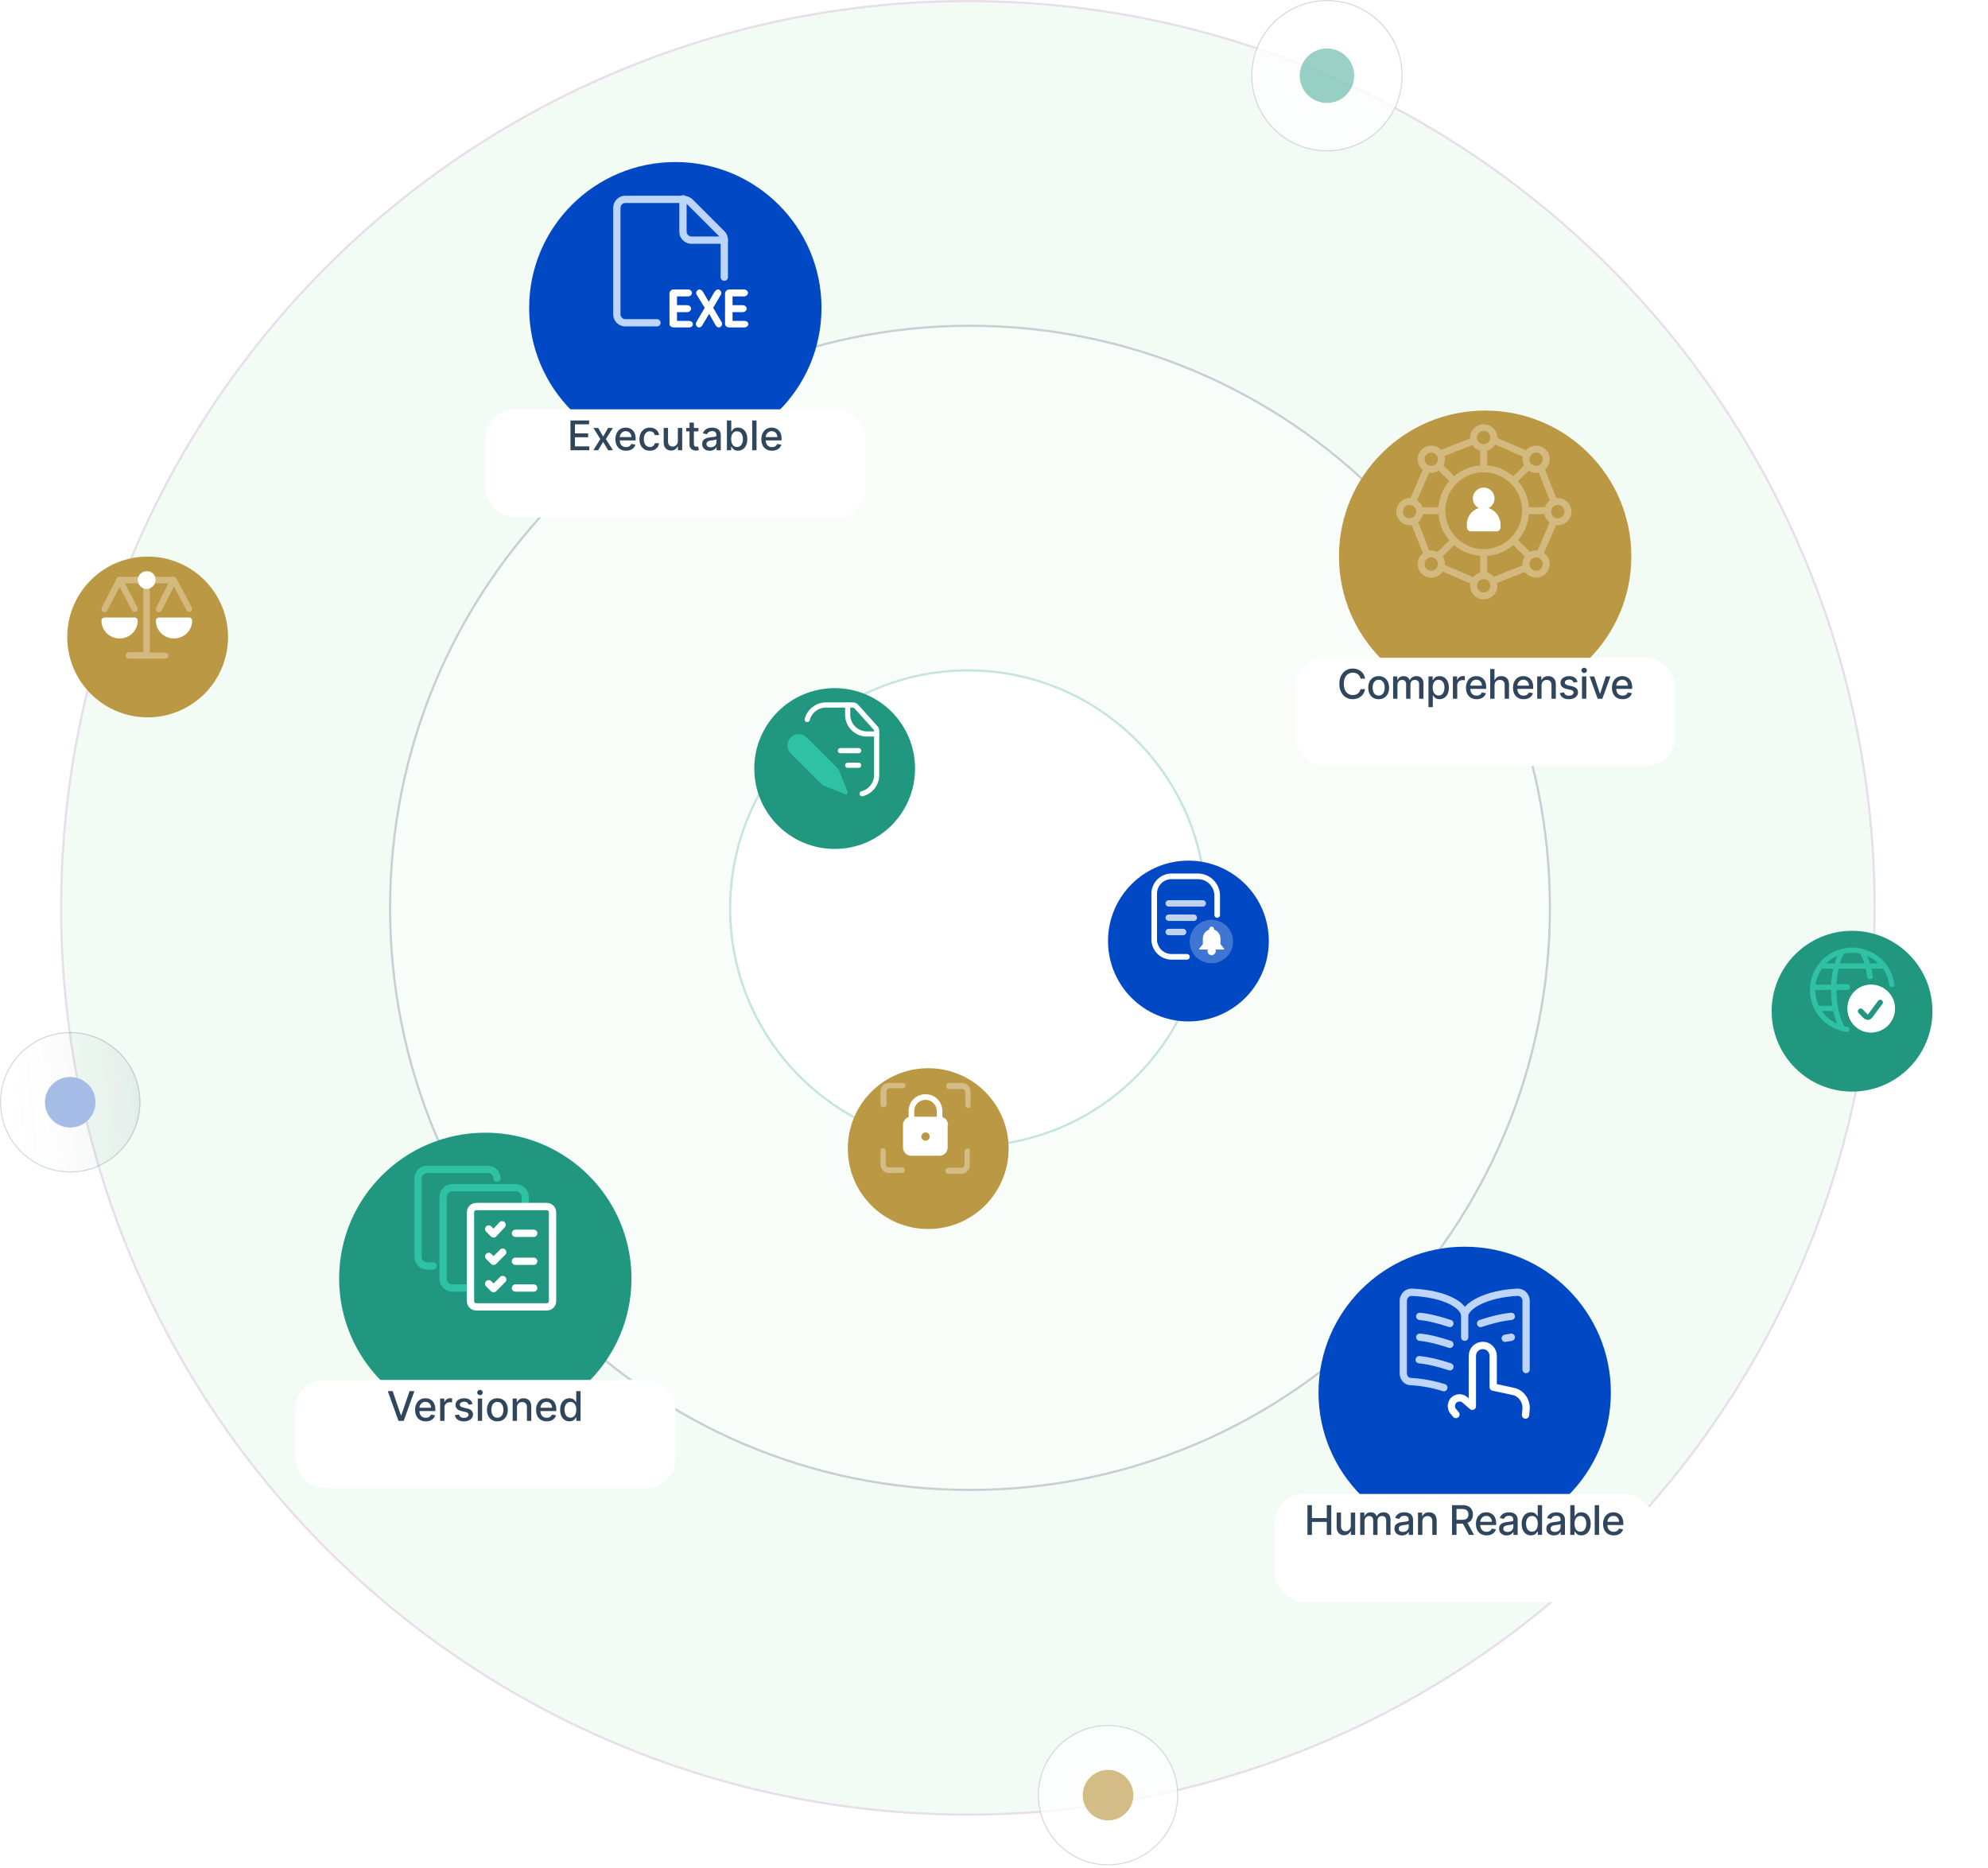 <svg width="680" height="639" fill="none" xmlns="http://www.w3.org/2000/svg"><g opacity=".5"><circle cx="331.063" cy="310.519" r="310.519" fill="#E6F9EC"/><circle cx="331.063" cy="310.519" r="310.15" stroke="#C08FC0" stroke-opacity=".55" stroke-width=".737"/></g><ellipse cx="331.793" cy="310.519" rx="198.732" ry="199.463" fill="#fff" fill-opacity=".45"/><path d="M530.156 310.519c0 109.958-88.811 199.095-198.363 199.095-109.552 0-198.364-89.137-198.364-199.095s88.812-199.094 198.364-199.094 198.363 89.136 198.363 199.094Z" stroke="#30465D" stroke-opacity=".25" stroke-width=".737"/><circle cx="331.119" cy="310.68" r="81.744" fill="#fff" fill-opacity=".85"/><circle cx="331.119" cy="310.68" r="81.376" stroke="#219780" stroke-opacity=".25" stroke-width=".737"/><g opacity=".8"><circle cx="453.887" cy="25.887" r="25.887" fill="#fff"/><circle cx="453.887" cy="25.887" r="25.703" stroke="#30465D" stroke-opacity=".25" stroke-width=".369"/></g><circle cx="453.887" cy="25.887" r="9.319" fill="#219780" fill-opacity=".45"/><g opacity=".8"><circle cx="379.014" cy="614.014" r="24.014" fill="#fff"/><circle cx="379.014" cy="614.014" r="23.83" stroke="#30465D" stroke-opacity=".25" stroke-width=".369"/></g><circle cx="379.015" cy="614.014" r="8.645" fill="#D3BC85"/><g opacity=".8"><circle cx="24.014" cy="377.014" r="24.014" fill="url(#a)"/><circle cx="24.014" cy="377.014" r="23.83" stroke="#30465D" stroke-opacity=".25" stroke-width=".369"/></g><circle cx="24.017" cy="377.014" r="8.645" fill="#A5BDE6"/><g filter="url(#b)"><circle cx="633.5" cy="338.5" r="27.5" fill="#219780"/></g><path d="M637.096 324.578c-1.327-.362-2.655-.482-4.103-.482-7.482.362-13.396 6.155-13.879 13.516v.363c-.362 7.482 5.069 13.878 12.552 14.965h.12c.483 0 .845-.363.845-.725.121-.482-.241-.965-.724-.965-.362 0-.604-.121-.966-.121-1.689-2.896-2.775-7.603-2.775-12.551h3.62c.483 0 .966-.362.966-.966 0-.603-.362-.965-.966-.965h-3.62c.12-1.81.362-3.621.724-5.31h9.293c.241.965.362 1.81.482 2.776.121.482.483.844.966.844h.12c.483 0 .845-.482.845-.965-.12-.845-.241-1.81-.362-2.655h3.862c1.086 1.569 1.81 3.5 2.172 5.551.121.483.483.845.966.724.483-.12.845-.482.724-.965-.845-6.034-5.189-10.741-10.862-12.069Zm-8.689 2.414c-.241.724-.603 1.569-.845 2.535h-2.896c1.086-1.087 2.413-1.931 3.741-2.535Zm-5.189 18.827h3.861c.363 1.569.845 3.138 1.328 4.345-2.052-.966-3.983-2.414-5.189-4.345Zm3.499-1.81h-4.586c-.724-1.69-1.206-3.5-1.206-5.431h5.43c0 1.931.121 3.741.362 5.431Zm-.362-7.241h-5.31c.242-2.052 1.086-3.862 2.173-5.431h3.861a36.964 36.964 0 0 0-.724 5.431Zm3.018-7.241c.362-1.328.844-2.414 1.448-3.38.724-.12 1.448-.241 2.172-.241 1.086 0 2.172 0 3.259.241a16.819 16.819 0 0 1 1.448 3.38h-8.327Zm9.292-2.535c1.449.604 2.655 1.448 3.742 2.535h-2.776c-.242-.845-.604-1.69-.966-2.535Z" fill="#33CEB0" fill-opacity=".75"/><path d="M639.994 336.768c-4.466 0-8.086 3.62-8.086 8.206 0 4.586 3.62 8.207 8.086 8.207 4.465 0 8.206-3.621 8.206-8.207s-3.741-8.206-8.206-8.206Zm3.862 6.637-3.5 4.707c-.362.362-.845.724-1.328.724h-.121c-.482 0-.965-.241-1.327-.483l-1.81-1.81a.946.946 0 0 1 0-1.327.946.946 0 0 1 1.327 0l1.81 1.81 3.5-4.707c.242-.362.845-.483 1.207-.241.483.362.604.845.242 1.327Z" fill="#fff"/><g filter="url(#c)"><circle cx="406.5" cy="314.5" r="27.5" fill="#0048C4"/></g><path d="M399.778 309.001h11.611M399.778 313.89h8.555M399.778 318.778h4.889" stroke="#fff" stroke-opacity=".75" stroke-width="2.211" stroke-linecap="round"/><path d="M405.996 327.27h-5.253a5.948 5.948 0 0 1-5.943-5.952v-15.624a5.948 5.948 0 0 1 5.943-5.952h8.967a6.633 6.633 0 0 1 6.633 6.633v6.58" stroke="#fff" stroke-width="1.916" stroke-linecap="round"/><circle cx="414.343" cy="322.041" r="7.432" fill="#fff" fill-opacity=".25"/><path d="m418.682 324.467-1.221-1.563v-1.803c0-1.483-.925-2.735-2.187-3.117.008-.044.008-.08.008-.124 0-.506-.371-.915-.834-.915-.462 0-.841.409-.841.906 0 .044 0 .089.008.124-1.263.391-2.187 1.643-2.187 3.126v1.812l-1.222 1.554c-.09.115-.016.293.124.293h2.757a1.665 1.665 0 0 0-.042.675c.099.719.677 1.27 1.354 1.287.8.027 1.461-.666 1.461-1.527 0-.151-.025-.302-.058-.435h2.756c.141 0 .215-.178.124-.293Z" fill="#fff"/><g filter="url(#d)"><circle cx="285.5" cy="255.5" r="27.5" fill="#219780"/></g><path d="M276.119 246.094a6.61 6.61 0 0 1 6.399-4.955h9.174c.468 0 .914.198 1.228.546l6.516 7.241c.273.303.424.697.424 1.105v15.057a6.61 6.61 0 0 1-4.955 6.398" stroke="#fff" stroke-width="1.769" stroke-linecap="round"/><path d="M289.95 241.139v3.303a6.607 6.607 0 0 0 6.606 6.607h3.304" stroke="#fff" stroke-width="1.769" stroke-linecap="round"/><path d="M286.917 263.348a1.29 1.29 0 0 0-.285-.432l-10.735-10.736a3.863 3.863 0 0 0-5.462 5.461l10.736 10.736c.123.123.27.22.432.285l7.463 2.985a.644.644 0 0 0 .836-.837l-2.985-7.462Z" fill="#33CEB0" fill-opacity=".75"/><path d="M293.699 256.75h-6.25M293.699 261.75h-3.75" stroke="#fff" stroke-width="1.769" stroke-linecap="round"/><g filter="url(#e)"><circle cx="317.5" cy="385.5" r="27.5" fill="#BB9844"/></g><path d="M302.202 378.757c.513 0 1.026-.385 1.026-1.027v-4.49c0-.513.385-1.026 1.026-1.026h4.49c.514 0 1.027-.385 1.027-1.026 0-.642-.642-.77-1.155-.77h-4.618c-1.54 0-2.823 1.283-2.823 2.822v4.49c0 .642.385 1.027 1.027 1.027ZM329.142 370.418h-4.49c-.513 0-1.026.385-1.026 1.026 0 .642.385 1.027 1.026 1.027h4.49c.514 0 1.027.384 1.027 1.026v4.49c0 .513.385 1.026 1.026 1.026.642 0 .77-.641.77-1.154v-4.619c0-1.539-1.283-2.822-2.823-2.822ZM308.616 399.283h-4.618c-.513 0-1.027-.385-1.027-1.026v-4.49c0-.514-.385-1.027-1.026-1.027s-.77.513-.77 1.027v4.49c0 1.667 1.283 2.95 2.823 2.95h4.49c.513 0 1.026-.385 1.026-1.026s-.385-.898-.898-.898ZM330.938 392.869c-.513 0-1.026.385-1.026 1.026v4.491c0 .513-.385 1.026-1.026 1.026h-4.491c-.513 0-1.026.385-1.026 1.026 0 .642.385 1.027 1.026 1.027h4.491c1.539 0 2.822-1.283 2.822-2.823v-4.49c.257-.898-.128-1.283-.77-1.283Z" fill="#D3BC85"/><path d="M324.267 384.786c0-1.283-.77-2.309-1.924-2.694v-2.052a5.749 5.749 0 0 0-5.774-5.773 5.749 5.749 0 0 0-5.773 5.773v2.052c-1.154.385-1.924 1.54-1.924 2.694v7.698c0 1.539 1.283 2.822 2.822 2.822h9.622c1.54 0 2.823-1.283 2.823-2.822v-7.698h.128Zm-7.698 5.389a1.425 1.425 0 0 1-1.411-1.412c0-.769.642-1.411 1.411-1.411.385 0 .77.128 1.027.385.256.257.385.641.385 1.026 0 .77-.642 1.412-1.412 1.412Zm3.849-8.211h-7.697v-1.924c0-2.181 1.796-3.849 3.848-3.849 2.181 0 3.849 1.796 3.849 3.849v1.924Z" fill="#fff"/><g filter="url(#f)"><circle cx="50.5" cy="210.5" r="27.5" fill="#BB9844"/></g><path d="M56.492 223.208h-5.24V200.32c0-.551-.413-1.103-1.102-1.103-.69 0-1.103.414-1.103 1.103v22.75h-4.964c-.551 0-1.103.414-1.103 1.103 0 .689.414 1.103 1.103 1.103h12.41c.55 0 1.102-.414 1.102-1.103 0-.689-.551-.965-1.103-.965ZM59.525 197.288h-7.17c-.55 0-1.102.413-1.102 1.103 0 .689.413 1.103 1.103 1.103h7.17c.55 0-.277-.414-.277-1.103 0-.69.828-1.103.276-1.103ZM49.184 198.391c0-.552-.413-1.103-1.103-1.103h-7.17c-.55 0-1.102.413-1.102 1.103 0 .689.413 1.103 1.103 1.103h7.17c.689-.138 1.102-.552 1.102-1.103Z" fill="#D3B97E"/><path d="M53.871 209.283c.138.138.276.138.414.138.414 0 .69-.138.965-.552l4.275-8.272 4.274 8.135c.138.413.551.551.965.551.138 0 .276 0 .413-.138.552-.276.69-.827.414-1.379l-5.24-9.927c-.275-.413-.55-.551-.964-.551-.414 0-.69.275-.965.551l-4.964 9.927c-.276.552-.138 1.241.413 1.517ZM35.258 209.282c.138.138.276.138.414.138.414 0 .69-.138.965-.551l4.274-8.135 4.275 8.135c.138.276.551.413.965.413.138 0 .276 0 .413-.137.552-.138.69-.828.414-1.379l-5.101-9.927c-.276-.276-.552-.552-.966-.552-.413 0-.689.276-.965.552l-5.101 9.927c-.276.551-.138 1.241.413 1.516Z" fill="#D3B97E"/><path d="M50.286 195.357c-1.792 0-3.17 1.379-3.17 3.034 0 1.654 1.378 3.033 3.032 3.033 1.655 0 3.034-1.379 3.034-3.033.138-1.655-1.241-3.034-2.896-3.034ZM64.764 211.213H54.423c-.552 0-1.103.414-1.103 1.103 0 3.309 2.757 6.066 6.204 6.066 3.447 0 6.205-2.757 6.205-6.066 0-.552-.414-1.103-.965-1.103ZM46.15 211.212H35.81c-.552 0-1.103.414-1.103 1.103 0 3.309 2.758 6.067 6.204 6.067 3.447 0 6.205-2.758 6.205-6.067 0-.552-.414-1.103-.965-1.103Z" fill="#fff"/><g filter="url(#g)"><ellipse cx="508" cy="177.879" rx="50" ry="49.879" fill="#BB9844"/></g><path d="M532.854 170.354c-.173 0-.347.009-.511.027l-3.865-9.794c.082-.073.164-.146.246-.228a4.653 4.653 0 0 0 0-6.57 4.654 4.654 0 0 0-6.569 0c-.073.073-.146.156-.219.238l-9.776-4.239v-.137a4.652 4.652 0 0 0-9.301 0c0 .109.009.21.009.319l-9.922 3.911c-.028-.037-.064-.064-.092-.101a4.654 4.654 0 0 0-6.569 0 4.654 4.654 0 0 0 .375 6.908l-4.194 9.675c-.11-.009-.21-.009-.32-.009a4.652 4.652 0 0 0 0 9.301c.256 0 .512-.018.758-.064l3.82 9.667a4.225 4.225 0 0 0-.439.383 4.655 4.655 0 0 0 0 6.57 4.636 4.636 0 0 0 3.289 1.361 4.65 4.65 0 0 0 3.892-2.101l9.457 4.102a4.652 4.652 0 1 0 9.237.776c0-.328-.037-.639-.101-.95l9.575-3.782a4.636 4.636 0 0 0 3.792 1.955 4.65 4.65 0 0 0 3.289-1.361 4.655 4.655 0 0 0-.594-7.072l4.139-9.53a4.652 4.652 0 0 0 5.245-4.614c0-2.567-2.093-4.641-4.651-4.641Zm-2.732.886a4.68 4.68 0 0 0-1.662 2.239h-5.501a15.423 15.423 0 0 0-3.682-8.89l3.618-3.618a4.682 4.682 0 0 0 2.531.749c.302 0 .603-.027.905-.091l3.791 9.611ZM507.5 187.805c-7.245 0-13.138-5.893-13.138-13.138 0-7.246 5.893-13.13 13.138-13.13s13.139 5.893 13.139 13.139c0 7.245-5.903 13.129-13.139 13.129Zm16.318-32.334a2.275 2.275 0 0 1 3.216 0 2.278 2.278 0 0 1 0 3.216 2.27 2.27 0 0 1-3.216 0 2.255 2.255 0 0 1-.667-1.608c0-.613.238-1.179.667-1.608Zm-2.951.694a4.672 4.672 0 0 0 .429 3.052l-3.7 3.7a15.377 15.377 0 0 0-8.89-3.7v-5.08a4.644 4.644 0 0 0 2.75-2.056l9.411 4.084Zm-13.367-8.789a2.28 2.28 0 0 1 2.275 2.275 2.281 2.281 0 0 1-2.275 2.275 2.281 2.281 0 0 1-2.275-2.275 2.28 2.28 0 0 1 2.275-2.275Zm-3.874 4.842a4.672 4.672 0 0 0 2.705 1.928v5.052a15.452 15.452 0 0 0-8.908 3.682l-3.71-3.709c.503-.996.63-2.129.375-3.198l9.538-3.755Zm-15.66 3.253a2.275 2.275 0 0 1 3.883 1.608c0 .603-.237 1.178-.667 1.608a2.27 2.27 0 0 1-3.216 0 2.278 2.278 0 0 1 0-3.216Zm.868 6.185c.247.037.493.064.74.064.896 0 1.782-.256 2.558-.768l3.609 3.609a15.513 15.513 0 0 0-3.709 8.918h-5.5a4.65 4.65 0 0 0-1.818-2.348l4.12-9.475Zm-8.963 13.349a2.28 2.28 0 0 1 2.275-2.275 2.28 2.28 0 0 1 2.275 2.275 2.281 2.281 0 0 1-2.275 2.275 2.281 2.281 0 0 1-2.275-2.275Zm5.199 3.599a4.607 4.607 0 0 0 1.635-2.75h5.318a15.42 15.42 0 0 0 3.709 8.918l-4.029 4.029a4.719 4.719 0 0 0-2.796-.475l-3.837-9.722Zm6.103 15.935a2.278 2.278 0 0 1-3.216 0 2.278 2.278 0 0 1 0-3.216 2.25 2.25 0 0 1 1.608-.667c.603 0 1.179.237 1.608.667.43.429.667.995.667 1.608 0 .603-.237 1.178-.667 1.608Zm3.033-1.325a4.567 4.567 0 0 0-.74-2.814l3.947-3.947a15.448 15.448 0 0 0 8.909 3.682v5.719a4.689 4.689 0 0 0-2.431 1.563l-9.685-4.203Zm13.294 9.42a2.281 2.281 0 0 1-2.275-2.275 2.28 2.28 0 0 1 2.275-2.275 2.28 2.28 0 0 1 2.275 2.275 2.281 2.281 0 0 1-2.275 2.275Zm3.472-5.354a4.664 4.664 0 0 0-2.266-1.407v-5.738a15.497 15.497 0 0 0 8.89-3.701l3.947 3.947a4.707 4.707 0 0 0-.74 3.025l-9.831 3.874Zm16.062-2.741a2.278 2.278 0 0 1-3.216 0 2.269 2.269 0 0 1 0-3.216c.43-.43.996-.667 1.608-.667.603 0 1.179.237 1.608.667a2.278 2.278 0 0 1 0 3.216Zm-1.142-6.232a4.614 4.614 0 0 0-2.576.485l-4.039-4.048a15.423 15.423 0 0 0 3.682-8.89h5.318a4.665 4.665 0 0 0 1.772 2.851l-4.157 9.602Zm6.962-11.037a2.281 2.281 0 0 1-2.275-2.275 2.282 2.282 0 0 1 2.275-2.275 2.281 2.281 0 0 1 2.275 2.275 2.28 2.28 0 0 1-2.275 2.275Z" fill="#D3B97E"/><path d="M509.154 173.798a3.701 3.701 0 0 0 2.038-3.618c-.147-1.8-1.599-3.252-3.39-3.389a3.7 3.7 0 0 0-3.993 3.992 3.71 3.71 0 0 0 2.028 3.006 5.747 5.747 0 0 0-4.084 5.51v1.059c0 .777.631 1.398 1.398 1.398h8.698c.777 0 1.398-.63 1.398-1.398v-.959c.009-2.531-1.745-4.851-4.093-5.601Z" fill="#fff"/><g filter="url(#h)"><rect x="443" y="215" width="130" height="37" rx="10" fill="#fff"/></g><path d="M466.923 232.129h-1.552a2.353 2.353 0 0 0-.929-1.516 2.581 2.581 0 0 0-.791-.398 3.1 3.1 0 0 0-.919-.134c-.587 0-1.112.147-1.576.442-.461.295-.826.728-1.094 1.298-.265.57-.398 1.266-.398 2.088 0 .829.133 1.528.398 2.098.268.57.635 1.001 1.099 1.293.464.291.986.437 1.566.437.321 0 .626-.043.914-.129.292-.09.556-.22.791-.393.235-.172.434-.383.596-.631.166-.252.281-.54.343-.865l1.552.005c-.083.5-.244.961-.483 1.382a3.82 3.82 0 0 1-.909 1.084 4.135 4.135 0 0 1-1.263.701 4.689 4.689 0 0 1-1.551.248c-.882 0-1.667-.209-2.357-.626-.689-.421-1.233-1.023-1.631-1.805-.394-.782-.591-1.715-.591-2.799 0-1.087.199-2.02.596-2.799.398-.782.942-1.382 1.631-1.8.689-.421 1.473-.631 2.352-.631.54 0 1.044.078 1.511.234.471.152.893.377 1.268.676.374.295.684.656.929 1.084.246.424.411.909.498 1.456Zm4.655 7.025c-.716 0-1.34-.164-1.874-.492a3.315 3.315 0 0 1-1.243-1.377c-.295-.59-.442-1.28-.442-2.068 0-.793.147-1.485.442-2.079a3.317 3.317 0 0 1 1.243-1.382c.534-.328 1.158-.492 1.874-.492.716 0 1.341.164 1.874.492.534.329.948.789 1.243 1.382.295.594.443 1.286.443 2.079 0 .788-.148 1.478-.443 2.068a3.315 3.315 0 0 1-1.243 1.377c-.533.328-1.158.492-1.874.492Zm.005-1.248c.464 0 .849-.122 1.154-.368a2.16 2.16 0 0 0 .676-.979 3.9 3.9 0 0 0 .223-1.347c0-.488-.074-.935-.223-1.343a2.196 2.196 0 0 0-.676-.989c-.305-.249-.69-.373-1.154-.373-.467 0-.855.124-1.163.373a2.22 2.22 0 0 0-.681.989 3.958 3.958 0 0 0-.219 1.343c0 .49.073.939.219 1.347.149.408.376.734.681.979.308.246.696.368 1.163.368Zm4.934 1.094v-7.636h1.427v1.243h.094c.16-.421.42-.75.781-.985.361-.238.794-.358 1.298-.358.51 0 .938.12 1.282.358.348.239.605.567.771.985h.079c.183-.408.473-.733.87-.975.398-.245.872-.368 1.422-.368.693 0 1.258.217 1.696.651.44.435.661 1.089.661 1.964V239h-1.487v-4.982c0-.517-.141-.891-.422-1.123a1.538 1.538 0 0 0-1.01-.348c-.483 0-.86.149-1.128.447-.269.295-.403.675-.403 1.139V239h-1.481v-5.076c0-.414-.13-.747-.388-.999-.259-.252-.595-.378-1.009-.378a1.44 1.44 0 0 0-.781.224 1.638 1.638 0 0 0-.572.611 1.88 1.88 0 0 0-.213.91V239h-1.487Zm12.093 2.864v-10.5h1.452v1.238h.124c.086-.16.211-.343.373-.552.162-.209.388-.391.676-.547.289-.159.67-.239 1.144-.239.616 0 1.166.156 1.65.468.484.311.864.76 1.139 1.347.278.586.417 1.292.417 2.118 0 .825-.137 1.533-.412 2.123-.275.586-.653 1.039-1.134 1.357a2.932 2.932 0 0 1-1.645.472c-.464 0-.844-.078-1.139-.234a2.152 2.152 0 0 1-.686-.546 4.204 4.204 0 0 1-.383-.557h-.089v4.052h-1.487Zm1.457-6.682c0 .537.078 1.007.233 1.412.156.404.382.721.677.949.295.226.656.338 1.083.338.445 0 .816-.117 1.114-.353.298-.238.524-.561.676-.969.156-.408.234-.867.234-1.377 0-.504-.076-.956-.229-1.357a2.075 2.075 0 0 0-.676-.95c-.298-.232-.671-.348-1.119-.348-.43 0-.795.111-1.093.333-.295.222-.519.532-.671.93-.153.397-.229.862-.229 1.392Zm6.904 3.818v-7.636h1.437v1.213h.079a1.85 1.85 0 0 1 .736-.97 2.112 2.112 0 0 1 1.203-.358 7.15 7.15 0 0 1 .631.035v1.422a2.536 2.536 0 0 0-.318-.055 3.058 3.058 0 0 0-.457-.035c-.351 0-.665.075-.94.224a1.66 1.66 0 0 0-.885 1.497V239h-1.486Zm8.111.154c-.753 0-1.401-.161-1.944-.482a3.271 3.271 0 0 1-1.253-1.367c-.292-.59-.438-1.281-.438-2.073 0-.783.146-1.472.438-2.069a3.403 3.403 0 0 1 1.233-1.397c.53-.334 1.15-.502 1.859-.502.431 0 .849.071 1.253.214.404.143.767.366 1.089.671.321.305.575.701.76 1.188.186.484.279 1.073.279 1.765v.527h-6.07v-1.113h4.613c0-.391-.079-.738-.238-1.039a1.804 1.804 0 0 0-.672-.721 1.87 1.87 0 0 0-1.004-.264c-.417 0-.782.103-1.094.308a2.079 2.079 0 0 0-.716.796 2.306 2.306 0 0 0-.248 1.059v.87c0 .51.089.944.268 1.302.183.358.436.632.761.821a2.26 2.26 0 0 0 1.138.278c.282 0 .539-.04.771-.119a1.587 1.587 0 0 0 .989-.97l1.407.254a2.541 2.541 0 0 1-.606 1.089 2.945 2.945 0 0 1-1.089.721c-.434.169-.93.253-1.486.253Zm6.132-4.688V239h-1.487v-10.182h1.467v3.789h.094c.179-.411.453-.738.821-.98.367-.242.848-.363 1.441-.363.524 0 .981.108 1.372.323.395.216.7.537.915.965.219.424.328.954.328 1.591V239h-1.486v-4.678c0-.56-.144-.995-.433-1.303-.288-.311-.689-.467-1.203-.467-.351 0-.666.074-.944.224a1.61 1.61 0 0 0-.652.656c-.155.285-.233.63-.233 1.034Zm9.946 4.688c-.752 0-1.4-.161-1.944-.482a3.269 3.269 0 0 1-1.252-1.367c-.292-.59-.438-1.281-.438-2.073 0-.783.146-1.472.438-2.069a3.393 3.393 0 0 1 1.232-1.397c.531-.334 1.151-.502 1.86-.502.431 0 .848.071 1.253.214.404.143.767.366 1.088.671.322.305.576.701.761 1.188.186.484.279 1.073.279 1.765v.527h-6.071v-1.113h4.614c0-.391-.08-.738-.239-1.039a1.801 1.801 0 0 0-.671-.721 1.873 1.873 0 0 0-1.004-.264c-.418 0-.782.103-1.094.308a2.079 2.079 0 0 0-.716.796 2.294 2.294 0 0 0-.248 1.059v.87c0 .51.089.944.268 1.302.182.358.436.632.761.821.324.185.704.278 1.138.278.282 0 .539-.04.771-.119a1.589 1.589 0 0 0 .989-.97l1.407.254a2.562 2.562 0 0 1-.606 1.089 2.961 2.961 0 0 1-1.089.721c-.434.169-.93.253-1.487.253Zm6.132-4.688V239h-1.486v-7.636h1.427v1.243h.094c.176-.405.451-.73.825-.975.378-.245.854-.368 1.427-.368.521 0 .976.11 1.367.328.392.216.695.537.91.965.216.427.323.956.323 1.586V239h-1.486v-4.678c0-.554-.144-.986-.433-1.298-.288-.315-.684-.472-1.188-.472-.345 0-.651.074-.92.224a1.605 1.605 0 0 0-.631.656c-.152.285-.229.63-.229 1.034Zm12.323-1.238-1.347.239a1.6 1.6 0 0 0-.268-.493 1.335 1.335 0 0 0-.488-.382c-.205-.1-.462-.15-.77-.15-.421 0-.772.095-1.054.284-.282.185-.423.426-.423.721 0 .255.095.46.284.616.189.156.493.284.914.383l1.213.278c.703.163 1.227.413 1.571.751.345.338.517.777.517 1.318 0 .457-.132.865-.397 1.223-.262.354-.628.633-1.099.835-.467.202-1.009.303-1.626.303-.855 0-1.552-.182-2.093-.547-.54-.368-.871-.89-.994-1.566l1.437-.219c.089.375.273.658.552.851.278.189.641.283 1.088.283.488 0 .877-.101 1.169-.303.291-.206.437-.456.437-.751a.78.78 0 0 0-.268-.602c-.176-.162-.446-.285-.811-.367l-1.292-.284c-.713-.162-1.24-.421-1.581-.775-.338-.355-.507-.804-.507-1.348 0-.45.126-.845.378-1.183.251-.338.599-.602 1.044-.79.444-.193.952-.289 1.526-.289.825 0 1.475.179 1.949.537.474.355.787.83.939 1.427Zm1.504 5.772v-7.636h1.486V239h-1.486Zm.751-8.815a.948.948 0 0 1-.667-.258.843.843 0 0 1-.273-.627.83.83 0 0 1 .273-.626.935.935 0 0 1 .667-.263c.258 0 .479.087.661.263a.824.824 0 0 1 .278.626.837.837 0 0 1-.278.627.929.929 0 0 1-.661.258Zm8.988 1.179L548.089 239h-1.591l-2.774-7.636h1.596l1.933 5.876h.08l1.929-5.876h1.596Zm4.148 7.79c-.752 0-1.4-.161-1.944-.482a3.275 3.275 0 0 1-1.252-1.367c-.292-.59-.438-1.281-.438-2.073 0-.783.146-1.472.438-2.069a3.403 3.403 0 0 1 1.233-1.397c.53-.334 1.15-.502 1.859-.502.431 0 .848.071 1.253.214.404.143.767.366 1.089.671.321.305.575.701.76 1.188.186.484.279 1.073.279 1.765v.527h-6.071v-1.113h4.614c0-.391-.08-.738-.239-1.039a1.801 1.801 0 0 0-.671-.721 1.873 1.873 0 0 0-1.004-.264c-.418 0-.782.103-1.094.308a2.079 2.079 0 0 0-.716.796 2.306 2.306 0 0 0-.248 1.059v.87c0 .51.089.944.268 1.302.182.358.436.632.761.821a2.26 2.26 0 0 0 1.138.278c.282 0 .539-.04.771-.119a1.589 1.589 0 0 0 .989-.97l1.407.254a2.562 2.562 0 0 1-.606 1.089 2.961 2.961 0 0 1-1.089.721c-.434.169-.93.253-1.487.253Z" fill="#30465D"/><g filter="url(#i)"><ellipse cx="231" cy="92.879" rx="50" ry="49.879" fill="#0048C4"/></g><path d="M235.642 112h-4.982c-.905 0-1.66-.299-1.66-1.345v-10.31c0-.598.604-1.345 1.358-1.345h4.982c.754 0 1.358.598 1.358 1.195 0 .598-.604 1.196-1.358 1.196h-3.774v2.988h3.472c.604 0 1.358.449 1.358 1.196 0 .597-.604 1.195-1.358 1.195h-3.472v2.989h4.076c.754 0 1.358.448 1.358 1.195 0 .598-.604 1.046-1.358 1.046ZM240.215 111.27c-.138.292-.553.73-1.107.73-.554 0-1.108-.584-1.108-1.169 0-.146.138-.438.138-.584l2.908-4.966-2.769-4.528c-.139-.146-.139-.438-.139-.584 0-.585.554-1.169 1.108-1.169s.969.438 1.246.876l1.939 3.36 1.938-3.36c.277-.292.554-.876 1.246-.876.554 0 1.108.584 1.108 1.169 0 .146 0 .438-.138.584l-2.631 4.528 2.908 4.966c.138.146.138.438.138.584 0 .585-.554 1.169-1.108 1.169s-.969-.438-1.107-.73l-2.216-3.944-2.354 3.944ZM254.642 112h-4.982c-.905 0-1.66-.299-1.66-1.345v-10.31c0-.598.604-1.345 1.509-1.345h4.982c.754 0 1.358.598 1.358 1.195 0 .598-.604 1.196-1.358 1.196h-3.925v2.988h3.472c.604 0 1.358.449 1.358 1.196 0 .597-.604 1.195-1.358 1.195h-3.472v2.989h4.076c.754 0 1.358.448 1.358 1.195-.151.598-.755 1.046-1.358 1.046Z" fill="#fff"/><path d="M224.712 110.404h-10.885c-1.508 0-2.827-1.319-2.827-2.827V71.015c0-1.507 1.319-2.826 2.827-2.826h19.977c.754 0 1.508.376 2.073.753l11.119 11.12c.566.565.754 1.319.754 2.073v12.669" stroke="#BED5FB" stroke-width="2.5" stroke-linecap="round" stroke-linejoin="round"/><path d="M247.75 82.135h-11.308c-1.508 0-2.827-1.32-2.827-2.827V68" stroke="#BED5FB" stroke-width="2.5" stroke-linecap="round" stroke-linejoin="round"/><g filter="url(#j)"><rect x="166" y="130" width="130" height="37" rx="10" fill="#fff"/></g><path d="M195.129 154v-10.182h6.384v1.323h-4.847v3.102h4.514v1.317h-4.514v3.118h4.907V154h-6.444Zm9.49-7.636 1.685 2.973 1.701-2.973h1.625l-2.381 3.818L209.65 154h-1.626l-1.72-2.854-1.715 2.854h-1.631l2.377-3.818-2.347-3.818h1.631Zm9.528 7.79c-.752 0-1.4-.161-1.944-.482a3.278 3.278 0 0 1-1.253-1.367c-.291-.59-.437-1.281-.437-2.073 0-.783.146-1.472.437-2.069a3.403 3.403 0 0 1 1.233-1.397c.53-.334 1.15-.502 1.86-.502.43 0 .848.071 1.252.214a3.03 3.03 0 0 1 1.089.671c.322.305.575.701.761 1.188.185.484.278 1.073.278 1.765v.527h-6.07v-1.113h4.614c0-.391-.08-.738-.239-1.039a1.801 1.801 0 0 0-.671-.721 1.874 1.874 0 0 0-1.005-.264c-.417 0-.782.103-1.093.308a2.071 2.071 0 0 0-.716.796 2.294 2.294 0 0 0-.249 1.059v.87c0 .51.09.944.269 1.302.182.358.436.632.76.821.325.185.705.278 1.139.278.282 0 .538-.04.77-.119.232-.083.433-.206.602-.368a1.6 1.6 0 0 0 .388-.602l1.407.254a2.554 2.554 0 0 1-.607 1.089 2.945 2.945 0 0 1-1.089.721c-.434.169-.929.253-1.486.253Zm8.142 0c-.739 0-1.375-.167-1.909-.502a3.327 3.327 0 0 1-1.223-1.397c-.285-.593-.428-1.273-.428-2.038 0-.776.146-1.46.438-2.054a3.36 3.36 0 0 1 1.233-1.397c.53-.334 1.155-.502 1.874-.502.58 0 1.097.108 1.551.323.454.212.821.511 1.099.895.282.385.449.834.502 1.348h-1.447a1.728 1.728 0 0 0-.546-.925c-.282-.259-.66-.388-1.134-.388-.414 0-.777.109-1.089.328-.308.216-.548.524-.721.925-.172.398-.258.868-.258 1.412 0 .557.084 1.037.253 1.442.169.404.408.717.716.939.312.222.678.333 1.099.333.282 0 .537-.051.766-.154.232-.106.426-.257.581-.452.159-.196.271-.431.333-.706h1.447a2.814 2.814 0 0 1-.482 1.322 2.769 2.769 0 0 1-1.079.915c-.447.222-.973.333-1.576.333Zm9.564-3.321v-4.469h1.492V154h-1.462v-1.322h-.079a2.39 2.39 0 0 1-.846 1.019c-.384.268-.863.402-1.436.402-.491 0-.925-.107-1.303-.323-.375-.218-.669-.542-.885-.969-.212-.428-.318-.956-.318-1.586v-4.857h1.486v4.678c0 .52.145.935.433 1.243.288.308.663.462 1.124.462.278 0 .555-.069.83-.209.278-.139.509-.349.691-.631.185-.282.277-.64.273-1.074Zm7.054-4.469v1.193h-4.171v-1.193h4.171Zm-3.053-1.83h1.487v7.224c0 .288.043.505.129.651a.67.67 0 0 0 .333.293c.139.05.29.075.452.075.12 0 .224-.008.314-.025.089-.016.159-.03.208-.04l.269 1.228a2.928 2.928 0 0 1-.965.159 2.62 2.62 0 0 1-1.093-.208 1.882 1.882 0 0 1-.821-.677c-.208-.304-.313-.687-.313-1.148v-7.532Zm6.919 9.635c-.484 0-.921-.089-1.312-.268a2.218 2.218 0 0 1-.93-.791c-.225-.345-.338-.767-.338-1.268 0-.431.083-.785.249-1.064.165-.278.389-.498.671-.661.282-.162.596-.285.944-.368a9.352 9.352 0 0 1 1.064-.189l1.114-.129c.285-.036.492-.094.621-.174.13-.079.194-.209.194-.388v-.034c0-.435-.122-.771-.368-1.01-.242-.238-.603-.358-1.083-.358-.501 0-.895.111-1.184.333-.285.219-.482.463-.591.731l-1.397-.318c.165-.464.407-.838.726-1.124a2.943 2.943 0 0 1 1.108-.626 4.319 4.319 0 0 1 1.318-.199c.305 0 .628.037.969.11.345.069.666.198.965.387.301.189.548.459.74.811.193.348.289.8.289 1.357V154h-1.452v-1.044h-.06c-.096.192-.24.381-.432.567a2.308 2.308 0 0 1-.741.462c-.301.123-.663.184-1.084.184Zm.324-1.193c.41 0 .762-.081 1.053-.244.295-.162.519-.374.672-.636.155-.265.233-.549.233-.85v-.985c-.053.053-.155.103-.308.15-.149.043-.32.081-.512.114-.192.03-.38.058-.562.084l-.457.06a3.67 3.67 0 0 0-.791.184c-.235.086-.424.21-.566.373-.14.159-.209.371-.209.636 0 .368.136.647.407.835.272.186.619.279 1.04.279Zm5.544 1.024v-10.182h1.487v3.784h.089c.086-.16.211-.343.373-.552.162-.209.388-.391.676-.547.288-.159.67-.239 1.144-.239.616 0 1.166.156 1.65.468.484.311.864.76 1.139 1.347.278.586.417 1.292.417 2.118 0 .825-.137 1.533-.412 2.123-.276.586-.653 1.039-1.134 1.357a2.935 2.935 0 0 1-1.646.472c-.464 0-.843-.078-1.138-.234a2.152 2.152 0 0 1-.686-.546 4.204 4.204 0 0 1-.383-.557h-.124V154h-1.452Zm1.457-3.818c0 .537.078 1.007.233 1.412.156.404.382.721.677.949.295.226.656.338 1.083.338.444 0 .816-.117 1.114-.353.298-.238.524-.561.676-.969.156-.408.234-.867.234-1.377 0-.504-.076-.956-.229-1.357a2.075 2.075 0 0 0-.676-.95c-.298-.232-.671-.348-1.119-.348-.431 0-.795.111-1.093.333-.295.222-.519.532-.672.93-.152.397-.228.862-.228 1.392Zm8.674-6.364V154h-1.487v-10.182h1.487Zm5.291 10.336c-.752 0-1.4-.161-1.944-.482a3.278 3.278 0 0 1-1.253-1.367c-.291-.59-.437-1.281-.437-2.073 0-.783.146-1.472.437-2.069a3.403 3.403 0 0 1 1.233-1.397c.53-.334 1.15-.502 1.86-.502.43 0 .848.071 1.252.214a3.03 3.03 0 0 1 1.089.671c.322.305.575.701.761 1.188.185.484.278 1.073.278 1.765v.527h-6.07v-1.113h4.614c0-.391-.08-.738-.239-1.039a1.801 1.801 0 0 0-.671-.721 1.874 1.874 0 0 0-1.005-.264c-.417 0-.782.103-1.093.308a2.071 2.071 0 0 0-.716.796 2.294 2.294 0 0 0-.249 1.059v.87c0 .51.09.944.269 1.302.182.358.436.632.76.821.325.185.705.278 1.139.278.282 0 .538-.04.77-.119.232-.083.433-.206.602-.368a1.6 1.6 0 0 0 .388-.602l1.407.254a2.554 2.554 0 0 1-.607 1.089 2.945 2.945 0 0 1-1.089.721c-.434.169-.929.253-1.486.253Z" fill="#30465D"/><g filter="url(#k)"><ellipse cx="501" cy="463.879" rx="50" ry="49.879" fill="#0048C4"/></g><path d="M493.875 474.625c-3.563-1.125-7.5-1.875-11.25-2.063-1.5 0-2.625-1.312-2.625-2.812v-24.938c0-.75.375-1.5.937-2.062.563-.563 1.313-.75 2.063-.75 11.812.562 18 4.687 18 8.062 0-3.187 6.937-7.5 18-8.062.75 0 1.5.187 2.062.75.563.562.938 1.312.938 2.062v23.625M501 450.062v7.313" stroke="#BED5FB" stroke-width="2.5" stroke-linecap="round" stroke-linejoin="round"/><path d="M495.937 452.687c-3.375-1.125-6.75-2.062-10.312-2.437M514.875 457.75c.562-.188 1.312-.188 2.062-.375M495.937 459.812c-3.375-1.125-6.75-2.062-10.312-2.437M495.937 467.5c-3.375-1.125-6.937-2.063-10.499-2.438M506.438 452.687c3.374-1.125 6.937-2.062 10.499-2.437" stroke="#BED5FB" stroke-width="2.5" stroke-linecap="round" stroke-linejoin="round"/><path d="m521.812 484 .188-2.063c.187-2.812-1.688-5.437-4.313-6l-6.937-1.5V463.75c0-1.875-1.5-3.562-3.563-3.562-1.875 0-3.562 1.499-3.562 3.562V481L501 478.75c-1.125-.938-2.813-.75-3.75.187-.938.938-1.125 2.625-.188 3.75l.938 1.125" stroke="#fff" stroke-width="2.5" stroke-linecap="round" stroke-linejoin="round"/><g filter="url(#l)"><rect x="436" y="501" width="130" height="37" rx="10" fill="#fff"/></g><path d="M447.214 525v-10.182h1.536v4.425h5.076v-4.425h1.541V525h-1.541v-4.44h-5.076V525h-1.536Zm14.829-3.167v-4.469h1.491V525h-1.462v-1.322h-.079a2.389 2.389 0 0 1-.845 1.019c-.385.268-.864.402-1.437.402-.491 0-.925-.107-1.303-.323a2.275 2.275 0 0 1-.885-.969c-.212-.428-.318-.956-.318-1.586v-4.857h1.487v4.678c0 .52.144.935.432 1.243.289.308.663.462 1.124.462.278 0 .555-.069.83-.209.279-.139.509-.349.691-.631.186-.282.277-.64.274-1.074Zm3.208 3.167v-7.636h1.427v1.243h.095c.159-.421.419-.75.78-.985.362-.238.794-.358 1.298-.358.51 0 .938.12 1.283.358.348.239.604.567.77.985h.08c.182-.408.472-.733.87-.975.397-.245.871-.368 1.422-.368.692 0 1.257.217 1.695.651.441.435.661 1.089.661 1.964V525h-1.486v-4.982c0-.517-.141-.891-.423-1.123a1.537 1.537 0 0 0-1.009-.348c-.484 0-.86.149-1.129.447-.268.295-.402.675-.402 1.139V525h-1.482v-5.076c0-.414-.129-.747-.388-.999-.258-.252-.595-.378-1.009-.378a1.44 1.44 0 0 0-.781.224 1.635 1.635 0 0 0-.571.611 1.868 1.868 0 0 0-.214.91V525h-1.487Zm14.316.169a3.12 3.12 0 0 1-1.313-.268 2.21 2.21 0 0 1-.929-.791c-.226-.345-.338-.767-.338-1.268 0-.431.082-.785.248-1.064.166-.278.39-.498.671-.661a3.53 3.53 0 0 1 .945-.368 9.352 9.352 0 0 1 1.064-.189l1.113-.129c.286-.036.493-.094.622-.174.129-.079.194-.209.194-.388v-.034c0-.435-.123-.771-.368-1.01-.242-.238-.603-.358-1.084-.358-.5 0-.895.111-1.183.333-.285.219-.482.463-.592.731l-1.397-.318c.166-.464.408-.838.726-1.124a2.947 2.947 0 0 1 1.109-.626 4.313 4.313 0 0 1 1.317-.199c.305 0 .628.037.97.11.344.069.666.198.964.387.302.189.549.459.741.811.192.348.288.8.288 1.357V525h-1.451v-1.044h-.06a2.11 2.11 0 0 1-.433.567 2.314 2.314 0 0 1-.74.462c-.302.123-.663.184-1.084.184Zm.323-1.193c.411 0 .762-.081 1.054-.244.295-.162.519-.374.671-.636a1.65 1.65 0 0 0 .234-.85v-.985c-.053.053-.156.103-.308.15a4.81 4.81 0 0 1-.513.114c-.192.03-.379.058-.561.084l-.458.06a3.66 3.66 0 0 0-.79.184 1.35 1.35 0 0 0-.567.373c-.139.159-.209.371-.209.636 0 .368.136.647.408.835.272.186.618.279 1.039.279Zm6.632-3.51V525h-1.487v-7.636h1.427v1.243h.095c.175-.405.45-.73.825-.975.378-.245.853-.368 1.427-.368.52 0 .976.11 1.367.328a2.2 2.2 0 0 1 .91.965c.215.427.323.956.323 1.586V525h-1.487v-4.678c0-.554-.144-.986-.432-1.298-.289-.315-.685-.472-1.188-.472-.345 0-.652.074-.92.224a1.607 1.607 0 0 0-.632.656c-.152.285-.228.63-.228 1.034ZM496.667 525v-10.182h3.629c.789 0 1.443.136 1.964.408.524.272.915.648 1.173 1.128.259.478.388 1.03.388 1.656 0 .623-.131 1.172-.393 1.646-.258.47-.649.836-1.173 1.098-.52.262-1.175.393-1.964.393h-2.749v-1.322h2.61c.497 0 .901-.072 1.213-.214.315-.143.545-.35.691-.622.146-.271.219-.598.219-.979 0-.385-.075-.718-.224-.999a1.444 1.444 0 0 0-.691-.647c-.312-.152-.721-.228-1.228-.228h-1.929V525h-1.536Zm5.026-4.594 2.516 4.594h-1.75l-2.466-4.594h1.7Zm6.793 4.748c-.752 0-1.4-.161-1.943-.482a3.271 3.271 0 0 1-1.253-1.367c-.292-.59-.438-1.281-.438-2.073 0-.783.146-1.472.438-2.069a3.403 3.403 0 0 1 1.233-1.397c.53-.334 1.15-.502 1.859-.502.431 0 .849.071 1.253.214.404.143.767.366 1.089.671.321.305.575.701.76 1.188.186.484.279 1.073.279 1.765v.527h-6.071v-1.113h4.614c0-.391-.08-.738-.239-1.039a1.794 1.794 0 0 0-.671-.721 1.873 1.873 0 0 0-1.004-.264c-.418 0-.782.103-1.094.308a2.079 2.079 0 0 0-.716.796 2.306 2.306 0 0 0-.248 1.059v.87c0 .51.089.944.268 1.302.182.358.436.632.761.821a2.26 2.26 0 0 0 1.138.278c.282 0 .539-.04.771-.119a1.67 1.67 0 0 0 .601-.368c.17-.162.299-.363.388-.602l1.407.254a2.552 2.552 0 0 1-.606 1.089 2.961 2.961 0 0 1-1.089.721c-.434.169-.93.253-1.487.253Zm6.868.015c-.484 0-.921-.089-1.312-.268a2.218 2.218 0 0 1-.93-.791c-.225-.345-.338-.767-.338-1.268 0-.431.083-.785.249-1.064.165-.278.389-.498.671-.661.282-.162.596-.285.944-.368a9.352 9.352 0 0 1 1.064-.189l1.114-.129c.285-.036.492-.094.621-.174.13-.079.194-.209.194-.388v-.034c0-.435-.122-.771-.368-1.01-.242-.238-.603-.358-1.083-.358-.501 0-.895.111-1.184.333-.285.219-.482.463-.591.731l-1.397-.318c.165-.464.407-.838.726-1.124a2.943 2.943 0 0 1 1.108-.626 4.319 4.319 0 0 1 1.318-.199c.305 0 .628.037.969.11.345.069.666.198.965.387.301.189.548.459.74.811.193.348.289.8.289 1.357V525h-1.452v-1.044h-.06c-.096.192-.24.381-.432.567a2.308 2.308 0 0 1-.741.462c-.301.123-.663.184-1.084.184Zm.323-1.193c.411 0 .763-.081 1.054-.244.295-.162.519-.374.672-.636.155-.265.233-.549.233-.85v-.985c-.053.053-.155.103-.308.15-.149.043-.32.081-.512.114-.192.03-.38.058-.562.084l-.457.06a3.67 3.67 0 0 0-.791.184c-.235.086-.424.21-.566.373-.14.159-.209.371-.209.636 0 .368.136.647.407.835.272.186.619.279 1.039.279Zm8.004 1.173a2.957 2.957 0 0 1-1.65-.472c-.481-.318-.859-.771-1.134-1.357-.271-.59-.407-1.298-.407-2.123 0-.826.137-1.532.412-2.118.279-.587.66-1.036 1.144-1.347a2.97 2.97 0 0 1 1.645-.468c.474 0 .855.08 1.144.239.291.156.517.338.676.547.162.209.288.392.378.552h.089v-3.784h1.487V525h-1.452v-1.188h-.124a4.02 4.02 0 0 1-.388.557 2.152 2.152 0 0 1-.686.546c-.292.156-.67.234-1.134.234Zm.329-1.268c.427 0 .788-.112 1.083-.338.299-.228.524-.545.676-.949.156-.405.234-.875.234-1.412 0-.53-.076-.995-.229-1.392-.152-.398-.376-.708-.671-.93-.295-.222-.659-.333-1.093-.333-.448 0-.821.116-1.119.348a2.127 2.127 0 0 0-.676.95 3.874 3.874 0 0 0-.224 1.357c0 .51.076.969.229 1.377.152.408.378.731.676.969.301.236.673.353 1.114.353Zm7.519 1.288a3.12 3.12 0 0 1-1.313-.268 2.21 2.21 0 0 1-.929-.791c-.226-.345-.339-.767-.339-1.268 0-.431.083-.785.249-1.064.166-.278.389-.498.671-.661a3.53 3.53 0 0 1 .945-.368 9.313 9.313 0 0 1 1.064-.189l1.113-.129c.285-.036.493-.094.622-.174.129-.079.194-.209.194-.388v-.034c0-.435-.123-.771-.368-1.01-.242-.238-.603-.358-1.084-.358-.5 0-.895.111-1.183.333-.285.219-.483.463-.592.731l-1.397-.318c.166-.464.408-.838.726-1.124a2.939 2.939 0 0 1 1.109-.626 4.308 4.308 0 0 1 1.317-.199c.305 0 .628.037.97.11.344.069.666.198.964.387.302.189.549.459.741.811.192.348.288.8.288 1.357V525h-1.452v-1.044h-.059a2.11 2.11 0 0 1-.433.567 2.314 2.314 0 0 1-.74.462c-.302.123-.663.184-1.084.184Zm.323-1.193c.411 0 .762-.081 1.054-.244.295-.162.519-.374.671-.636a1.65 1.65 0 0 0 .234-.85v-.985c-.053.053-.156.103-.309.15a4.734 4.734 0 0 1-.512.114c-.192.03-.379.058-.561.084l-.458.06a3.66 3.66 0 0 0-.79.184c-.236.086-.425.21-.567.373-.139.159-.209.371-.209.636 0 .368.136.647.408.835.272.186.618.279 1.039.279Zm5.264 1.024v-10.182h1.487v3.784h.089c.087-.16.211-.343.373-.552a2.12 2.12 0 0 1 .676-.547c.289-.159.67-.239 1.144-.239.616 0 1.167.156 1.65.468.484.311.864.76 1.139 1.347.278.586.418 1.292.418 2.118 0 .825-.138 1.533-.413 2.123-.275.586-.653 1.039-1.134 1.357a2.932 2.932 0 0 1-1.645.472c-.464 0-.844-.078-1.139-.234a2.164 2.164 0 0 1-.686-.546 4.302 4.302 0 0 1-.383-.557h-.124V525h-1.452Zm1.457-3.818c0 .537.078 1.007.234 1.412.156.404.381.721.676.949.295.226.656.338 1.084.338.444 0 .815-.117 1.113-.353.299-.238.524-.561.676-.969.156-.408.234-.867.234-1.377 0-.504-.076-.956-.229-1.357a2.075 2.075 0 0 0-.676-.95c-.298-.232-.671-.348-1.118-.348-.431 0-.796.111-1.094.333-.295.222-.519.532-.671.93-.153.397-.229.862-.229 1.392Zm8.394-6.364V525h-1.486v-10.182h1.486Zm5.011 10.336c-.752 0-1.4-.161-1.944-.482a3.275 3.275 0 0 1-1.252-1.367c-.292-.59-.438-1.281-.438-2.073 0-.783.146-1.472.438-2.069a3.403 3.403 0 0 1 1.233-1.397c.53-.334 1.15-.502 1.859-.502.431 0 .848.071 1.253.214.404.143.767.366 1.089.671.321.305.575.701.76 1.188.186.484.279 1.073.279 1.765v.527h-6.071v-1.113h4.614c0-.391-.08-.738-.239-1.039a1.801 1.801 0 0 0-.671-.721 1.873 1.873 0 0 0-1.004-.264c-.418 0-.782.103-1.094.308a2.079 2.079 0 0 0-.716.796 2.294 2.294 0 0 0-.248 1.059v.87c0 .51.089.944.268 1.302.182.358.436.632.761.821a2.26 2.26 0 0 0 1.138.278c.282 0 .539-.04.771-.119a1.589 1.589 0 0 0 .989-.97l1.407.254a2.562 2.562 0 0 1-.606 1.089 2.961 2.961 0 0 1-1.089.721c-.434.169-.93.253-1.487.253Z" fill="#30465D"/><g filter="url(#m)"><ellipse cx="166" cy="424.879" rx="50" ry="49.879" fill="#219780"/></g><path d="M160.925 440.553h-6.239c-1.664 0-3.12-1.455-3.12-3.119v-28.075c0-1.664 1.456-3.12 3.12-3.12h21.836c1.664 0 3.12 1.456 3.12 3.12v3.119" stroke="#33CEB0" stroke-opacity=".75" stroke-width="2.5" stroke-linecap="round" stroke-linejoin="round"/><path d="M148.153 433H146c-1.6 0-3-1.4-3-3v-27c0-1.6 1.4-3 3-3h21c1.6 0 3 1.4 3 3" stroke="#33CEB0" stroke-opacity=".75" stroke-width="2.5" stroke-linecap="round" stroke-linejoin="round"/><path d="M176.314 421.836h6.239M167.164 420.381l1.664 1.663 2.911-3.119" stroke="#fff" stroke-width="2.5" stroke-linecap="round" stroke-linejoin="round"/><path d="M160.925 414.765c0-1.248.832-2.079 2.079-2.079h23.916c1.248 0 2.08.831 2.08 2.079v30.155c0 1.248-.832 2.08-2.08 2.08h-23.916c-1.247 0-2.079-.832-2.079-2.08v-30.155ZM176.314 431.402h6.239" stroke="#fff" stroke-width="2.5" stroke-linecap="round" stroke-linejoin="round"/><path d="m167.164 429.739 1.664 1.664 3.119-3.12M176.314 440.553h6.239M167.164 439.097l1.664 1.664 3.119-3.119" stroke="#fff" stroke-width="2.5" stroke-linecap="round" stroke-linejoin="round"/><g filter="url(#n)"><rect x="101" y="462" width="130" height="37" rx="10" fill="#fff"/></g><path d="m134.307 475.818 2.834 8.293h.115l2.833-8.293h1.661L138.086 486h-1.775l-3.664-10.182h1.66Zm11.319 10.336c-.752 0-1.4-.161-1.943-.482a3.271 3.271 0 0 1-1.253-1.367c-.292-.59-.438-1.281-.438-2.073 0-.783.146-1.472.438-2.069a3.403 3.403 0 0 1 1.233-1.397c.53-.334 1.15-.502 1.859-.502.431 0 .849.071 1.253.214.404.143.767.366 1.089.671.321.305.575.701.76 1.188.186.484.279 1.073.279 1.765v.527h-6.071v-1.113h4.614c0-.391-.08-.738-.239-1.039a1.794 1.794 0 0 0-.671-.721 1.873 1.873 0 0 0-1.004-.264c-.418 0-.782.103-1.094.308a2.079 2.079 0 0 0-.716.796 2.306 2.306 0 0 0-.248 1.059v.87c0 .51.089.944.268 1.302.182.358.436.632.761.821a2.26 2.26 0 0 0 1.138.278c.282 0 .539-.04.771-.119a1.67 1.67 0 0 0 .601-.368c.17-.162.299-.363.388-.602l1.407.254a2.552 2.552 0 0 1-.606 1.089 2.961 2.961 0 0 1-1.089.721c-.434.169-.93.253-1.487.253Zm4.926-.154v-7.636h1.437v1.213h.079c.14-.411.385-.734.736-.97a2.112 2.112 0 0 1 1.203-.358 7.15 7.15 0 0 1 .632.035v1.422a2.598 2.598 0 0 0-.319-.055 3.048 3.048 0 0 0-.457-.035c-.351 0-.664.075-.94.224a1.667 1.667 0 0 0-.884 1.497V486h-1.487Zm11.095-5.772-1.347.239a1.6 1.6 0 0 0-.268-.493 1.335 1.335 0 0 0-.488-.382c-.205-.1-.462-.15-.77-.15-.421 0-.772.095-1.054.284-.282.185-.423.426-.423.721 0 .255.095.46.284.616.189.156.493.284.914.383l1.213.278c.703.163 1.227.413 1.571.751.345.338.518.777.518 1.318 0 .457-.133.865-.398 1.223-.262.354-.628.633-1.099.835-.467.202-1.009.303-1.626.303-.855 0-1.552-.182-2.093-.547-.54-.368-.871-.89-.994-1.566l1.437-.219c.089.375.273.658.552.851.278.189.641.283 1.088.283.488 0 .877-.101 1.169-.303.291-.206.437-.456.437-.751a.78.78 0 0 0-.268-.602c-.176-.162-.446-.285-.811-.367l-1.292-.284c-.713-.162-1.24-.421-1.581-.775-.338-.355-.507-.804-.507-1.348 0-.45.126-.845.378-1.183.251-.338.599-.602 1.044-.79.444-.193.952-.289 1.526-.289.825 0 1.475.179 1.949.537.474.355.787.83.939 1.427Zm1.784 5.772v-7.636h1.486V486h-1.486Zm.751-8.815a.948.948 0 0 1-.667-.258.843.843 0 0 1-.273-.627.83.83 0 0 1 .273-.626.935.935 0 0 1 .667-.263c.258 0 .479.087.661.263a.824.824 0 0 1 .278.626.837.837 0 0 1-.278.627.929.929 0 0 1-.661.258Zm5.952 8.969c-.716 0-1.341-.164-1.874-.492a3.315 3.315 0 0 1-1.243-1.377c-.295-.59-.443-1.28-.443-2.068 0-.793.148-1.485.443-2.079a3.317 3.317 0 0 1 1.243-1.382c.533-.328 1.158-.492 1.874-.492.716 0 1.341.164 1.874.492.534.329.948.789 1.243 1.382.295.594.443 1.286.443 2.079 0 .788-.148 1.478-.443 2.068a3.315 3.315 0 0 1-1.243 1.377c-.533.328-1.158.492-1.874.492Zm.005-1.248c.464 0 .848-.122 1.153-.368.305-.245.531-.571.676-.979.15-.408.224-.857.224-1.347 0-.488-.074-.935-.224-1.343a2.18 2.18 0 0 0-.676-.989c-.305-.249-.689-.373-1.153-.373-.467 0-.855.124-1.164.373a2.237 2.237 0 0 0-.681.989 3.982 3.982 0 0 0-.218 1.343c0 .49.073.939.218 1.347a2.2 2.2 0 0 0 .681.979c.309.246.697.368 1.164.368Zm6.7-3.44V486h-1.486v-7.636h1.427v1.243h.094c.176-.405.451-.73.825-.975.378-.245.854-.368 1.427-.368.521 0 .976.11 1.367.328.392.216.695.537.91.965.216.427.323.956.323 1.586V486h-1.486v-4.678c0-.554-.144-.986-.433-1.298-.288-.315-.684-.472-1.188-.472-.345 0-.651.074-.92.224a1.605 1.605 0 0 0-.631.656c-.152.285-.229.63-.229 1.034Zm10.172 4.688c-.752 0-1.4-.161-1.944-.482a3.278 3.278 0 0 1-1.253-1.367c-.291-.59-.437-1.281-.437-2.073 0-.783.146-1.472.437-2.069a3.403 3.403 0 0 1 1.233-1.397c.531-.334 1.151-.502 1.86-.502.431 0 .848.071 1.253.214.404.143.767.366 1.088.671.322.305.575.701.761 1.188.186.484.278 1.073.278 1.765v.527h-6.07v-1.113h4.614c0-.391-.08-.738-.239-1.039a1.801 1.801 0 0 0-.671-.721 1.873 1.873 0 0 0-1.004-.264c-.418 0-.782.103-1.094.308a2.079 2.079 0 0 0-.716.796 2.294 2.294 0 0 0-.249 1.059v.87c0 .51.09.944.269 1.302.182.358.436.632.761.821.324.185.704.278 1.138.278.282 0 .539-.04.771-.119a1.589 1.589 0 0 0 .989-.97l1.407.254a2.554 2.554 0 0 1-.607 1.089 2.949 2.949 0 0 1-1.088.721c-.434.169-.93.253-1.487.253Zm7.784-.005a2.957 2.957 0 0 1-1.65-.472c-.481-.318-.859-.771-1.134-1.357-.271-.59-.407-1.298-.407-2.123 0-.826.137-1.532.412-2.118.279-.587.66-1.036 1.144-1.347a2.97 2.97 0 0 1 1.645-.468c.474 0 .856.08 1.144.239.292.156.517.338.676.547.162.209.288.392.378.552h.089v-3.784h1.487V486h-1.452v-1.188h-.124a4.02 4.02 0 0 1-.388.557 2.152 2.152 0 0 1-.686.546c-.292.156-.67.234-1.134.234Zm.329-1.268c.427 0 .788-.112 1.083-.338.299-.228.524-.545.677-.949.155-.405.233-.875.233-1.412 0-.53-.076-.995-.229-1.392-.152-.398-.376-.708-.671-.93-.295-.222-.659-.333-1.093-.333-.448 0-.821.116-1.119.348a2.127 2.127 0 0 0-.676.95 3.874 3.874 0 0 0-.224 1.357c0 .51.076.969.229 1.377.152.408.378.731.676.969.302.236.673.353 1.114.353Z" fill="#30465D"/><defs><filter id="b" x="587.574" y="299.945" width="91.851" height="91.851" filterUnits="userSpaceOnUse" color-interpolation-filters="sRGB"><feFlood flood-opacity="0" result="BackgroundImageFix"/><feColorMatrix in="SourceAlpha" values="0 0 0 0 0 0 0 0 0 0 0 0 0 0 0 0 0 0 127 0" result="hardAlpha"/><feOffset dy="7.37"/><feGaussianBlur stdDeviation="9.213"/><feComposite in2="hardAlpha" operator="out"/><feColorMatrix values="0 0 0 0 0 0 0 0 0 0 0 0 0 0 0 0 0 0 0.15 0"/><feBlend in2="BackgroundImageFix" result="effect1_dropShadow_1553_2700"/><feBlend in="SourceGraphic" in2="effect1_dropShadow_1553_2700" result="shape"/></filter><filter id="c" x="360.574" y="275.945" width="91.851" height="91.851" filterUnits="userSpaceOnUse" color-interpolation-filters="sRGB"><feFlood flood-opacity="0" result="BackgroundImageFix"/><feColorMatrix in="SourceAlpha" values="0 0 0 0 0 0 0 0 0 0 0 0 0 0 0 0 0 0 127 0" result="hardAlpha"/><feOffset dy="7.37"/><feGaussianBlur stdDeviation="9.213"/><feComposite in2="hardAlpha" operator="out"/><feColorMatrix values="0 0 0 0 0 0 0 0 0 0 0 0 0 0 0 0 0 0 0.15 0"/><feBlend in2="BackgroundImageFix" result="effect1_dropShadow_1553_2700"/><feBlend in="SourceGraphic" in2="effect1_dropShadow_1553_2700" result="shape"/></filter><filter id="d" x="239.574" y="216.945" width="91.851" height="91.851" filterUnits="userSpaceOnUse" color-interpolation-filters="sRGB"><feFlood flood-opacity="0" result="BackgroundImageFix"/><feColorMatrix in="SourceAlpha" values="0 0 0 0 0 0 0 0 0 0 0 0 0 0 0 0 0 0 127 0" result="hardAlpha"/><feOffset dy="7.37"/><feGaussianBlur stdDeviation="9.213"/><feComposite in2="hardAlpha" operator="out"/><feColorMatrix values="0 0 0 0 0 0 0 0 0 0 0 0 0 0 0 0 0 0 0.15 0"/><feBlend in2="BackgroundImageFix" result="effect1_dropShadow_1553_2700"/><feBlend in="SourceGraphic" in2="effect1_dropShadow_1553_2700" result="shape"/></filter><filter id="e" x="271.574" y="346.945" width="91.851" height="91.851" filterUnits="userSpaceOnUse" color-interpolation-filters="sRGB"><feFlood flood-opacity="0" result="BackgroundImageFix"/><feColorMatrix in="SourceAlpha" values="0 0 0 0 0 0 0 0 0 0 0 0 0 0 0 0 0 0 127 0" result="hardAlpha"/><feOffset dy="7.37"/><feGaussianBlur stdDeviation="9.213"/><feComposite in2="hardAlpha" operator="out"/><feColorMatrix values="0 0 0 0 0 0 0 0 0 0 0 0 0 0 0 0 0 0 0.15 0"/><feBlend in2="BackgroundImageFix" result="effect1_dropShadow_1553_2700"/><feBlend in="SourceGraphic" in2="effect1_dropShadow_1553_2700" result="shape"/></filter><filter id="f" x="4.574" y="171.945" width="91.851" height="91.851" filterUnits="userSpaceOnUse" color-interpolation-filters="sRGB"><feFlood flood-opacity="0" result="BackgroundImageFix"/><feColorMatrix in="SourceAlpha" values="0 0 0 0 0 0 0 0 0 0 0 0 0 0 0 0 0 0 127 0" result="hardAlpha"/><feOffset dy="7.37"/><feGaussianBlur stdDeviation="9.213"/><feComposite in2="hardAlpha" operator="out"/><feColorMatrix values="0 0 0 0 0 0 0 0 0 0 0 0 0 0 0 0 0 0 0.15 0"/><feBlend in2="BackgroundImageFix" result="effect1_dropShadow_1553_2700"/><feBlend in="SourceGraphic" in2="effect1_dropShadow_1553_2700" result="shape"/></filter><filter id="g" x="426.948" y="109.369" width="162.104" height="161.862" filterUnits="userSpaceOnUse" color-interpolation-filters="sRGB"><feFlood flood-opacity="0" result="BackgroundImageFix"/><feColorMatrix in="SourceAlpha" values="0 0 0 0 0 0 0 0 0 0 0 0 0 0 0 0 0 0 127 0" result="hardAlpha"/><feOffset dy="12.421"/><feGaussianBlur stdDeviation="15.526"/><feComposite in2="hardAlpha" operator="out"/><feColorMatrix values="0 0 0 0 0 0 0 0 0 0 0 0 0 0 0 0 0 0 0.15 0"/><feBlend in2="BackgroundImageFix" result="effect1_dropShadow_1553_2700"/><feBlend in="SourceGraphic" in2="effect1_dropShadow_1553_2700" result="shape"/></filter><filter id="h" x="418" y="200" width="180" height="87" filterUnits="userSpaceOnUse" color-interpolation-filters="sRGB"><feFlood flood-opacity="0" result="BackgroundImageFix"/><feColorMatrix in="SourceAlpha" values="0 0 0 0 0 0 0 0 0 0 0 0 0 0 0 0 0 0 127 0" result="hardAlpha"/><feOffset dy="10"/><feGaussianBlur stdDeviation="12.5"/><feComposite in2="hardAlpha" operator="out"/><feColorMatrix values="0 0 0 0 0 0 0 0 0 0 0 0 0 0 0 0 0 0 0.15 0"/><feBlend in2="BackgroundImageFix" result="effect1_dropShadow_1553_2700"/><feBlend in="SourceGraphic" in2="effect1_dropShadow_1553_2700" result="shape"/></filter><filter id="i" x="149.948" y="24.369" width="162.104" height="161.862" filterUnits="userSpaceOnUse" color-interpolation-filters="sRGB"><feFlood flood-opacity="0" result="BackgroundImageFix"/><feColorMatrix in="SourceAlpha" values="0 0 0 0 0 0 0 0 0 0 0 0 0 0 0 0 0 0 127 0" result="hardAlpha"/><feOffset dy="12.421"/><feGaussianBlur stdDeviation="15.526"/><feComposite in2="hardAlpha" operator="out"/><feColorMatrix values="0 0 0 0 0 0 0 0 0 0 0 0 0 0 0 0 0 0 0.15 0"/><feBlend in2="BackgroundImageFix" result="effect1_dropShadow_1553_2700"/><feBlend in="SourceGraphic" in2="effect1_dropShadow_1553_2700" result="shape"/></filter><filter id="j" x="141" y="115" width="180" height="87" filterUnits="userSpaceOnUse" color-interpolation-filters="sRGB"><feFlood flood-opacity="0" result="BackgroundImageFix"/><feColorMatrix in="SourceAlpha" values="0 0 0 0 0 0 0 0 0 0 0 0 0 0 0 0 0 0 127 0" result="hardAlpha"/><feOffset dy="10"/><feGaussianBlur stdDeviation="12.5"/><feComposite in2="hardAlpha" operator="out"/><feColorMatrix values="0 0 0 0 0 0 0 0 0 0 0 0 0 0 0 0 0 0 0.15 0"/><feBlend in2="BackgroundImageFix" result="effect1_dropShadow_1553_2700"/><feBlend in="SourceGraphic" in2="effect1_dropShadow_1553_2700" result="shape"/></filter><filter id="k" x="419.948" y="395.369" width="162.104" height="161.862" filterUnits="userSpaceOnUse" color-interpolation-filters="sRGB"><feFlood flood-opacity="0" result="BackgroundImageFix"/><feColorMatrix in="SourceAlpha" values="0 0 0 0 0 0 0 0 0 0 0 0 0 0 0 0 0 0 127 0" result="hardAlpha"/><feOffset dy="12.421"/><feGaussianBlur stdDeviation="15.526"/><feComposite in2="hardAlpha" operator="out"/><feColorMatrix values="0 0 0 0 0 0 0 0 0 0 0 0 0 0 0 0 0 0 0.15 0"/><feBlend in2="BackgroundImageFix" result="effect1_dropShadow_1553_2700"/><feBlend in="SourceGraphic" in2="effect1_dropShadow_1553_2700" result="shape"/></filter><filter id="l" x="411" y="486" width="180" height="87" filterUnits="userSpaceOnUse" color-interpolation-filters="sRGB"><feFlood flood-opacity="0" result="BackgroundImageFix"/><feColorMatrix in="SourceAlpha" values="0 0 0 0 0 0 0 0 0 0 0 0 0 0 0 0 0 0 127 0" result="hardAlpha"/><feOffset dy="10"/><feGaussianBlur stdDeviation="12.5"/><feComposite in2="hardAlpha" operator="out"/><feColorMatrix values="0 0 0 0 0 0 0 0 0 0 0 0 0 0 0 0 0 0 0.15 0"/><feBlend in2="BackgroundImageFix" result="effect1_dropShadow_1553_2700"/><feBlend in="SourceGraphic" in2="effect1_dropShadow_1553_2700" result="shape"/></filter><filter id="m" x="84.948" y="356.369" width="162.104" height="161.862" filterUnits="userSpaceOnUse" color-interpolation-filters="sRGB"><feFlood flood-opacity="0" result="BackgroundImageFix"/><feColorMatrix in="SourceAlpha" values="0 0 0 0 0 0 0 0 0 0 0 0 0 0 0 0 0 0 127 0" result="hardAlpha"/><feOffset dy="12.421"/><feGaussianBlur stdDeviation="15.526"/><feComposite in2="hardAlpha" operator="out"/><feColorMatrix values="0 0 0 0 0 0 0 0 0 0 0 0 0 0 0 0 0 0 0.15 0"/><feBlend in2="BackgroundImageFix" result="effect1_dropShadow_1553_2700"/><feBlend in="SourceGraphic" in2="effect1_dropShadow_1553_2700" result="shape"/></filter><filter id="n" x="76" y="447" width="180" height="87" filterUnits="userSpaceOnUse" color-interpolation-filters="sRGB"><feFlood flood-opacity="0" result="BackgroundImageFix"/><feColorMatrix in="SourceAlpha" values="0 0 0 0 0 0 0 0 0 0 0 0 0 0 0 0 0 0 127 0" result="hardAlpha"/><feOffset dy="10"/><feGaussianBlur stdDeviation="12.5"/><feComposite in2="hardAlpha" operator="out"/><feColorMatrix values="0 0 0 0 0 0 0 0 0 0 0 0 0 0 0 0 0 0 0.15 0"/><feBlend in2="BackgroundImageFix" result="effect1_dropShadow_1553_2700"/><feBlend in="SourceGraphic" in2="effect1_dropShadow_1553_2700" result="shape"/></filter><linearGradient id="a" x1="48.028" y1="377.014" x2="-2.073" y2="381.506" gradientUnits="userSpaceOnUse"><stop stop-color="#30465D" stop-opacity=".1"/><stop offset="1" stop-color="#fff" stop-opacity="0"/></linearGradient></defs></svg>